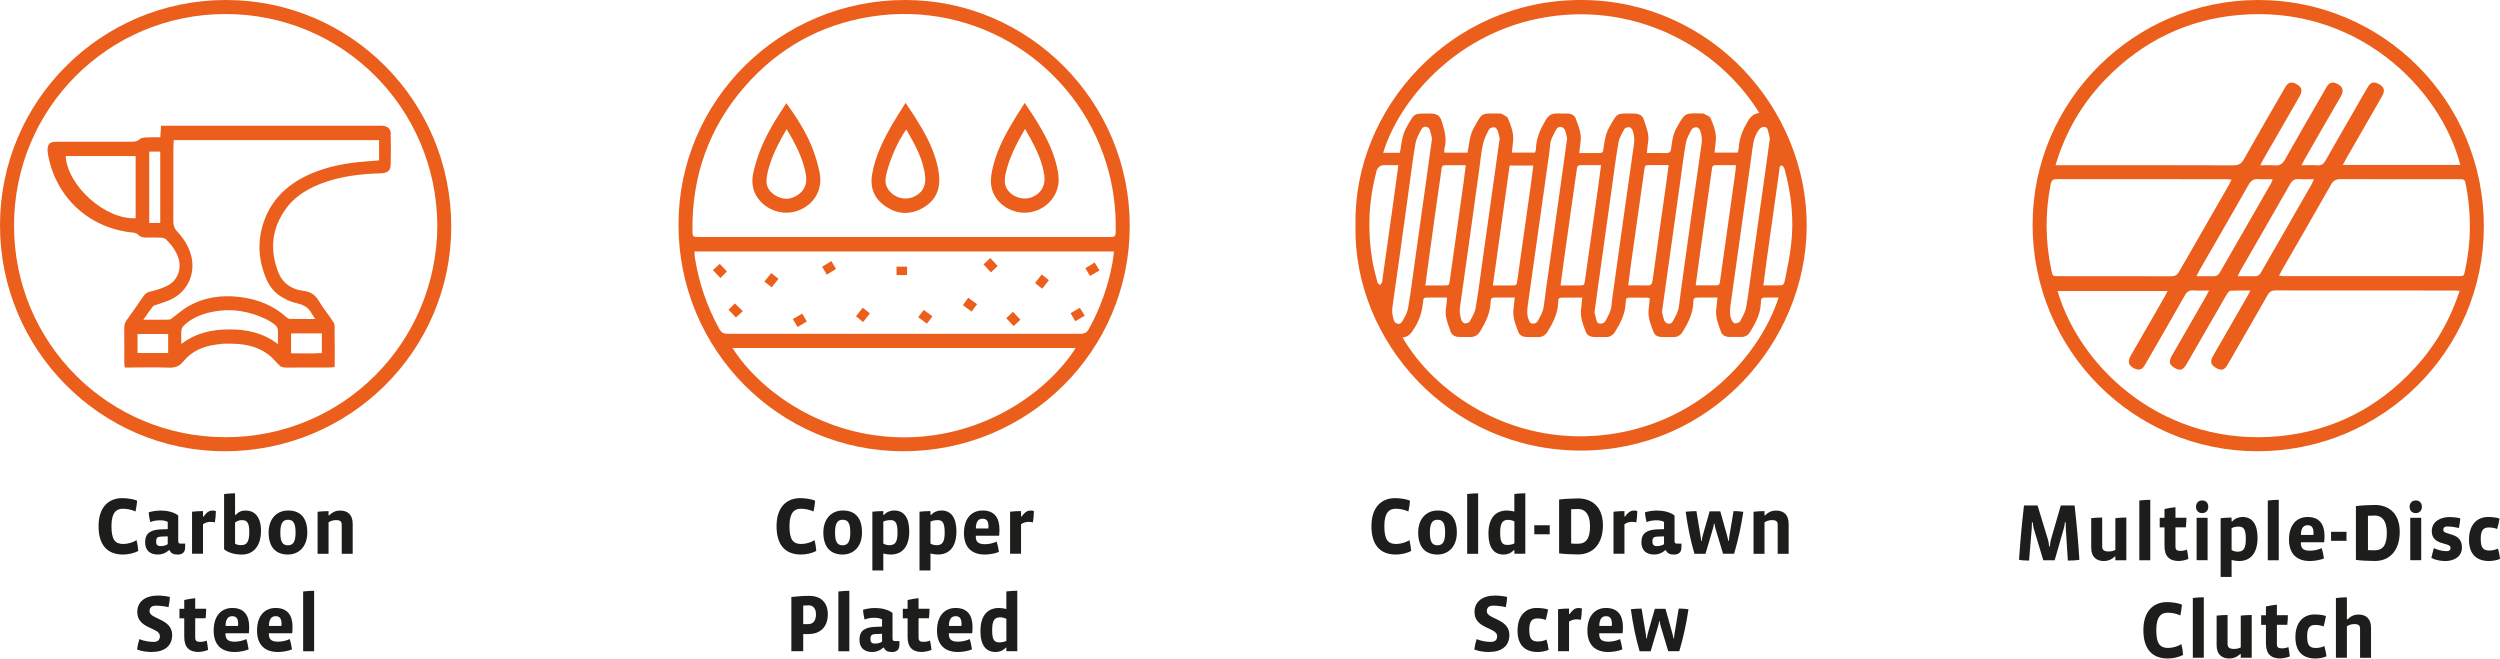 <?xml version="1.0" encoding="UTF-8"?>
<svg id="Vrstva_1" data-name="Vrstva 1" xmlns="http://www.w3.org/2000/svg" viewBox="0 0 554.02 145.93">
  <defs>
    <style>
      .cls-1 {
        fill: #eb5e1b;
      }

      .cls-2 {
        fill: #1d1d1b;
      }
    </style>
  </defs>
  <g>
    <path class="cls-1" d="m500.47,0c27.67,0,49.98,22.41,49.97,50.19-.01,27.54-22.48,49.83-50.22,49.81-27.53-.02-49.79-22.5-49.78-50.25C450.46,22.34,472.93,0,500.47,0Zm44.75,36.54c-4.38-17-22.99-35.61-49.26-33.2-11.43,1.05-21.18,5.85-29.2,14.06-5.29,5.42-9.03,11.77-11.24,19.21.7,0,1.17,0,1.64,0,12.59,0,25.18-.02,37.77.03,1.13,0,1.75-.32,2.32-1.32,3.01-5.35,6.1-10.66,9.17-15.98.66-1.13,1.37-1.31,2.47-.72,1.17.63,1.41,1.37.81,2.55-.16.31-.34.6-.51.9-2.53,4.39-5.06,8.78-7.58,13.18-.23.39-.42.81-.72,1.38,1.2,0,2.19-.08,3.16.02,1.14.11,1.77-.3,2.33-1.31,2.9-5.17,5.89-10.29,8.84-15.43.19-.33.37-.68.61-.99.48-.63,1.13-.78,1.84-.48,1.18.51,2.02,1.32,1.07,2.94-2.72,4.63-5.37,9.3-8.04,13.95-.21.36-.39.73-.68,1.29,1.31,0,2.42-.06,3.52.02.9.07,1.39-.3,1.82-1.06,2.24-3.97,4.52-7.9,6.8-11.85.88-1.53,1.73-3.07,2.65-4.57.61-.99,1.37-1.11,2.43-.5,1.05.6,1.3,1.32.81,2.35-.13.27-.29.53-.44.79-2.55,4.43-5.1,8.86-7.64,13.29-.25.43-.47.88-.78,1.46h26.05Zm-46.55,27.85c-1.57,0-2.93-.03-4.29.03-.27.01-.58.32-.76.58-.41.6-.75,1.25-1.11,1.89-2.64,4.58-5.27,9.16-7.91,13.74-.81,1.4-1.47,1.61-2.7.89-1.2-.7-1.33-1.39-.54-2.8.08-.15.17-.3.26-.45,2.4-4.17,4.8-8.34,7.2-12.51.22-.39.42-.79.73-1.38-1.31,0-2.38.06-3.44-.02-.93-.07-1.47.27-1.93,1.1-2.75,4.86-5.55,9.69-8.33,14.53-.24.41-.45.83-.73,1.21-.53.72-1.1.87-1.91.54-1.49-.6-1.82-1.53-1-2.96,2.45-4.29,4.93-8.56,7.39-12.85.25-.44.48-.88.78-1.44h-24.41c5.23,17.68,24.19,34.68,49.33,32.15,11.8-1.19,21.75-6.32,29.8-15.05,4.56-4.94,7.85-10.62,9.98-17.14-.54-.03-.84-.07-1.13-.07-13.24,0-26.47,0-39.71-.02-.85,0-1.31.29-1.72,1.02-2.28,4.04-4.61,8.05-6.93,12.07-.71,1.23-1.38,2.48-2.14,3.67-.61.96-1.36,1.02-2.45.36-1-.61-1.23-1.25-.75-2.26.15-.31.33-.6.5-.9,2.4-4.17,4.8-8.34,7.2-12.51.23-.4.43-.81.76-1.41Zm6.37-3.28c.53.04.86.09,1.2.09,12.85,0,25.7,0,38.55,0,1.19,0,1.21-.01,1.46-1.14,1.38-6.29,1.46-12.61.24-18.93-.27-1.42-.3-1.42-1.73-1.42-8.68,0-17.36.02-26.05-.02-1.03,0-1.62.3-2.13,1.21-3.58,6.32-7.22,12.6-10.84,18.89-.21.37-.39.75-.69,1.32Zm-10.52-21.29c-.41-.05-.69-.11-.97-.11-12.58,0-25.16,0-37.75-.02-.84,0-1.18.28-1.35,1.13-1.27,6.41-1.19,12.8.17,19.17.26,1.2.28,1.21,1.53,1.21,8.33,0,16.66,0,24.99.02.83,0,1.32-.24,1.75-.98,3.68-6.45,7.39-12.88,11.09-19.32.18-.32.33-.67.54-1.11Zm-7.78,21.39c1.39,0,2.54-.03,3.69.01.73.03,1.17-.24,1.54-.89,3.77-6.59,7.56-13.16,11.34-19.74.13-.23.18-.51.32-.88-1.13,0-2.12.07-3.09-.02-1.08-.09-1.7.31-2.24,1.26-3.59,6.34-7.25,12.64-10.89,18.96-.19.33-.35.67-.66,1.3Zm9.15,0c1.41,0,2.59-.03,3.77.01.7.03,1.08-.28,1.41-.87,3.75-6.56,7.53-13.1,11.29-19.65.15-.27.24-.57.41-1-1.2,0-2.24.07-3.26-.02-.99-.08-1.54.29-2.03,1.16-3.6,6.34-7.26,12.66-10.9,18.98-.21.36-.37.74-.69,1.38Z"/>
    <g>
      <path class="cls-2" d="m458.25,124.23l-.45-7.11c-.02-.25-.02-1.12-.02-1.37h-.18c-.05.52-.18,1.13-.25,1.37l-2.02,7.04h-2.52l-2.12-7.04c-.07-.25-.18-.88-.22-1.37h-.18c0,.25-.02,1.12-.04,1.37l-.59,7.11c-.7,0-1.64-.05-2.23-.18.27-4.03.63-7.96,1.1-12.03h3.01l2.32,7.62c.13.41.22.97.23,1.46h.18c.04-.5.09-1.03.22-1.48l2.2-7.6h3.06c.45,4.05.81,8.03,1.06,12.03-.79.14-1.82.18-2.56.18Z"/>
      <path class="cls-2" d="m468.78,124.15v-.81h-.13c-.81.74-1.58.99-2.43.99-1.48,0-2.79-.77-2.79-2.95v-6.55c.72-.09,1.64-.14,2.43-.14v6.37c0,.77.34,1.15,1.44,1.15.54,0,1.03-.11,1.48-.34v-7.04c.72-.09,1.64-.14,2.43-.14v9.47h-2.43Z"/>
      <path class="cls-2" d="m474.09,124.15v-13.23c.7-.09,1.66-.16,2.43-.16v13.4h-2.43Z"/>
      <path class="cls-2" d="m482.91,124.33c-2.21,0-3.24-1.08-3.24-3.37v-4.09h-1.06v-2.12h1.06v-1.95c.72-.16,1.67-.34,2.43-.4v2.34h2.43c0,.68-.04,1.39-.13,2.12h-2.3v4.23c0,.86.38.99,1.19.99.45,0,1.06-.14,1.35-.29.14.61.25,1.37.32,2.07-.5.25-1.53.45-2.05.45Z"/>
      <path class="cls-2" d="m488,113.71c-.9,0-1.35-.67-1.35-1.39s.43-1.42,1.37-1.42,1.35.68,1.35,1.42-.45,1.39-1.37,1.39Zm-1.21,10.44v-9.4h2.43v9.4h-2.43Z"/>
      <path class="cls-2" d="m496.16,124.33c-.5,0-1.08-.09-1.62-.23v3.76h-2.43v-13.02c.7-.09,1.66-.14,2.43-.14v.86h.13c.7-.74,1.48-.99,2.29-.99,2.12,0,3.33,1.55,3.33,4.61,0,3.53-1.64,5.15-4.12,5.15Zm-.05-7.63c-.54,0-1.15.11-1.57.34v4.86c.4.23.88.36,1.35.36,1.39,0,1.8-.85,1.8-2.86,0-2.29-.59-2.7-1.58-2.7Z"/>
      <path class="cls-2" d="m502.56,124.15v-13.23c.7-.09,1.66-.16,2.43-.16v13.4h-2.43Z"/>
      <path class="cls-2" d="m515.07,120.17h-5.19v.11c0,1.19.47,1.76,2.07,1.76.83,0,1.96-.25,2.54-.58.22.63.41,1.53.52,2.29-.83.38-2.25.58-3.1.58-2.97,0-4.65-1.62-4.65-4.75,0-3.31,1.73-5.01,4.14-5.01,2.63,0,3.73,1.67,3.73,4.18,0,.4-.02.99-.07,1.42Zm-2.38-2.11c0-1.12-.4-1.67-1.31-1.67s-1.48.65-1.48,2.16h2.77c.02-.11.02-.4.02-.49Z"/>
      <path class="cls-2" d="m516.58,119.85v-2h3.42v2h-3.42Z"/>
      <path class="cls-2" d="m526.29,124.32c-1.33,0-3.17-.09-4.2-.25v-11.92c1.03-.14,3.1-.25,4.18-.25,2.95,0,5.53,1.73,5.53,5.94s-2.27,6.48-5.51,6.48Zm-.07-10.07c-.41,0-1.06.02-1.46.05v7.6c.36.04,1.03.05,1.44.05,1.84,0,2.74-1.08,2.74-3.87s-1.17-3.84-2.72-3.84Z"/>
      <path class="cls-2" d="m535.34,113.71c-.9,0-1.35-.67-1.35-1.39s.43-1.42,1.37-1.42,1.35.68,1.35,1.42-.45,1.39-1.37,1.39Zm-1.21,10.44v-9.4h2.43v9.4h-2.43Z"/>
      <path class="cls-2" d="m541.82,124.33c-1.06,0-2.23-.27-3.01-.68.18-.81.32-1.42.56-2.18.74.4,1.94.67,2.84.67.61,0,.85-.29.85-.76,0-1.28-4.16-.4-4.16-3.67,0-2.14,1.91-3.13,3.98-3.13.63,0,1.6.09,2.34.29-.04.67-.16,1.44-.32,2.16-.67-.2-1.82-.36-2.59-.36-.59,0-.86.27-.86.76,0,1.3,4.14.36,4.14,3.89,0,2.12-1.87,3.02-3.76,3.02Z"/>
      <path class="cls-2" d="m551.63,124.33c-2.84,0-4.48-1.53-4.48-4.72,0-3.55,1.98-5.04,4.21-5.04.92,0,1.89.11,2.56.34-.11.68-.31,1.57-.52,2.32-.56-.23-1.26-.34-1.85-.34-1.21,0-1.8.63-1.8,2.5,0,2.11.58,2.61,2,2.61.61,0,1.33-.18,1.82-.43.2.72.38,1.5.47,2.27-.54.29-1.66.49-2.39.49Z"/>
      <path class="cls-2" d="m480.41,145.93c-3.53,0-5.42-2.16-5.42-6.27,0-4.34,2.32-6.23,5.24-6.23,1.13,0,2.63.23,3.31.58-.04.68-.2,1.6-.36,2.38-.83-.4-1.87-.61-2.81-.61-1.4,0-2.52.81-2.52,3.87s.86,3.94,2.63,3.94c1.03,0,2.23-.38,2.93-.85.18.72.32,1.53.38,2.38-.9.54-2.32.81-3.39.81Z"/>
      <path class="cls-2" d="m485.95,145.75v-13.23c.7-.09,1.66-.16,2.43-.16v13.4h-2.43Z"/>
      <path class="cls-2" d="m496.57,145.75v-.81h-.13c-.81.74-1.58.99-2.43.99-1.48,0-2.79-.77-2.79-2.95v-6.55c.72-.09,1.64-.14,2.43-.14v6.37c0,.77.34,1.15,1.44,1.15.54,0,1.03-.11,1.48-.34v-7.04c.72-.09,1.64-.14,2.43-.14v9.47h-2.43Z"/>
      <path class="cls-2" d="m505.39,145.93c-2.21,0-3.24-1.08-3.24-3.37v-4.09h-1.06v-2.12h1.06v-1.95c.72-.16,1.67-.34,2.43-.4v2.34h2.43c0,.68-.04,1.39-.13,2.12h-2.3v4.23c0,.86.38.99,1.19.99.45,0,1.06-.14,1.35-.29.14.61.25,1.37.32,2.07-.5.25-1.53.45-2.05.45Z"/>
      <path class="cls-2" d="m513.16,145.93c-2.84,0-4.48-1.53-4.48-4.72,0-3.55,1.98-5.04,4.21-5.04.92,0,1.89.11,2.56.34-.11.68-.31,1.57-.52,2.32-.56-.23-1.26-.34-1.85-.34-1.21,0-1.8.63-1.8,2.5,0,2.11.58,2.61,2,2.61.61,0,1.33-.18,1.82-.43.2.72.38,1.5.47,2.27-.54.29-1.66.49-2.39.49Z"/>
      <path class="cls-2" d="m523.01,145.75v-6.37c0-.61-.13-1.08-1.28-1.08-.65,0-1.17.2-1.64.49v6.97h-2.43v-13.23c.7-.09,1.66-.16,2.43-.16v4.88h.13c.85-.79,1.55-1.06,2.47-1.06,1.66,0,2.75.95,2.75,2.92v6.66h-2.43Z"/>
    </g>
  </g>
  <g>
    <g>
      <path class="cls-2" d="m309.34,122.89c-3.53,0-5.42-2.16-5.42-6.27,0-4.34,2.32-6.23,5.24-6.23,1.13,0,2.63.23,3.31.58-.04.68-.2,1.6-.36,2.38-.83-.4-1.87-.61-2.81-.61-1.4,0-2.52.81-2.52,3.87s.86,3.94,2.63,3.94c1.03,0,2.23-.38,2.93-.85.18.72.32,1.53.38,2.38-.9.54-2.32.81-3.38.81Z"/>
      <path class="cls-2" d="m318.53,122.89c-2.52,0-4.25-1.51-4.25-4.88,0-3.04,1.8-4.88,4.32-4.88s4.25,1.4,4.25,4.88c0,3.15-1.89,4.88-4.32,4.88Zm.05-7.71c-1.15,0-1.71.77-1.71,2.83s.5,2.83,1.67,2.83,1.71-.77,1.71-2.83-.5-2.83-1.67-2.83Z"/>
      <path class="cls-2" d="m325.14,122.71v-13.23c.7-.09,1.66-.16,2.43-.16v13.4h-2.43Z"/>
      <path class="cls-2" d="m335.6,122.71v-.79h-.13c-.7.74-1.48.97-2.29.97-2.14,0-3.33-1.57-3.33-4.61,0-3.64,1.71-5.15,4.12-5.15.5,0,1.17.11,1.62.23v-3.89c.7-.09,1.66-.16,2.43-.16v13.4h-2.43Zm0-7.15c-.31-.2-.88-.36-1.37-.36-1.28,0-1.78.74-1.78,2.86s.45,2.7,1.58,2.7c.67,0,1.22-.14,1.57-.34v-4.86Z"/>
      <path class="cls-2" d="m340.01,118.4v-2h3.42v2h-3.42Z"/>
      <path class="cls-2" d="m349.71,122.87c-1.33,0-3.17-.09-4.2-.25v-11.92c1.03-.14,3.1-.25,4.18-.25,2.95,0,5.53,1.73,5.53,5.94s-2.27,6.48-5.51,6.48Zm-.07-10.07c-.42,0-1.06.02-1.46.05v7.6c.36.04,1.03.05,1.44.05,1.84,0,2.74-1.08,2.74-3.87s-1.17-3.84-2.72-3.84Z"/>
      <path class="cls-2" d="m362.62,115.76c-.22-.05-.59-.11-.88-.11-.67,0-1.17.13-1.75.52v6.54h-2.43v-9.31c.7-.09,1.66-.14,2.43-.14v1.21h.13c.88-1.22,1.46-1.33,2.05-1.33.16,0,.47.04.67.11,0,.85-.09,1.69-.22,2.52Z"/>
      <path class="cls-2" d="m370.91,122.89c-.81,0-1.42-.22-1.75-.97h-.11c-.74.65-1.53.97-2.47.97-1.64,0-2.83-.83-2.83-2.72,0-2.07,1.28-2.77,3.53-2.86l1.48-.05v-1.6c-.45-.27-1.1-.36-1.75-.36-.76,0-1.58.16-2.12.4-.14-.59-.31-1.4-.34-2.18.83-.23,1.73-.38,2.67-.38,1.4,0,2.93.34,3.87,1.1v5.6c0,.47.13.63.56.63h.97v.81c0,1.24-.74,1.62-1.71,1.62Zm-2.14-4.03l-1.48.05c-.79.04-1.1.25-1.1,1.1,0,.72.31,1.01.99,1.01.52,0,1.19-.13,1.58-.43v-1.73Z"/>
      <path class="cls-2" d="m384.29,122.71h-2.45l-1.67-5.56c-.09-.27-.18-.7-.22-1.08h-.13c-.05.4-.14.81-.23,1.1l-1.64,5.55h-2.45c-.88-2.99-1.49-6.03-1.94-9.31.72-.09,1.66-.14,2.38-.14l.9,5.42c.05.29.13.86.14,1.19h.13c.04-.34.14-.88.23-1.21l1.53-5.35h2.36l1.49,5.31.29,1.22h.13c.02-.4.05-.83.13-1.22l.9-5.37c.63,0,1.5.05,2.16.16-.45,3.04-1.08,6.01-2.03,9.29Z"/>
      <path class="cls-2" d="m393.95,122.71v-6.37c0-.74-.25-1.08-1.28-1.08-.58,0-1.13.16-1.64.49v6.97h-2.43v-9.31c.7-.09,1.66-.14,2.43-.14v.94h.13c.95-.9,1.67-1.06,2.47-1.06,1.48,0,2.75.77,2.75,2.94v6.64h-2.43Z"/>
      <path class="cls-2" d="m330.02,144.49c-1.03,0-2.32-.14-3.31-.56.11-.83.32-1.64.52-2.29.88.38,2.16.61,3.13.61s1.42-.47,1.42-1.28c0-1.98-5.02-1.53-5.02-5.35,0-2.38,1.89-3.64,4.56-3.64.77,0,1.84.11,2.68.31-.04.68-.14,1.53-.31,2.27-.81-.22-1.96-.34-2.81-.34-.95,0-1.39.45-1.39,1.24,0,1.8,5,1.58,5,5.26,0,2.54-1.87,3.76-4.48,3.76Z"/>
      <path class="cls-2" d="m340.78,144.49c-2.84,0-4.48-1.53-4.48-4.72,0-3.55,1.98-5.04,4.21-5.04.92,0,1.89.11,2.56.34-.11.68-.31,1.57-.52,2.32-.56-.23-1.26-.34-1.85-.34-1.21,0-1.8.63-1.8,2.5,0,2.11.58,2.61,2,2.61.61,0,1.33-.18,1.82-.43.2.72.38,1.5.47,2.27-.54.29-1.66.49-2.39.49Z"/>
      <path class="cls-2" d="m350.34,137.36c-.22-.05-.59-.11-.88-.11-.67,0-1.17.13-1.75.52v6.54h-2.43v-9.31c.7-.09,1.66-.14,2.43-.14v1.21h.13c.88-1.22,1.46-1.33,2.05-1.33.16,0,.47.04.67.11,0,.85-.09,1.69-.22,2.52Z"/>
      <path class="cls-2" d="m359.59,140.33h-5.19v.11c0,1.19.47,1.76,2.07,1.76.83,0,1.96-.25,2.54-.58.22.63.41,1.53.52,2.29-.83.38-2.25.58-3.1.58-2.97,0-4.65-1.62-4.65-4.75,0-3.31,1.73-5.01,4.14-5.01,2.63,0,3.73,1.67,3.73,4.18,0,.4-.02.99-.07,1.42Zm-2.38-2.11c0-1.12-.4-1.67-1.31-1.67s-1.48.65-1.48,2.16h2.77c.02-.11.02-.4.02-.49Z"/>
      <path class="cls-2" d="m372.14,144.31h-2.45l-1.67-5.56c-.09-.27-.18-.7-.22-1.08h-.13c-.05.4-.14.81-.23,1.1l-1.64,5.55h-2.45c-.88-2.99-1.49-6.03-1.94-9.31.72-.09,1.66-.14,2.38-.14l.9,5.42c.05.29.13.86.14,1.19h.13c.04-.34.14-.88.23-1.21l1.53-5.35h2.36l1.49,5.31.29,1.22h.13c.02-.4.05-.83.13-1.22l.9-5.37c.63,0,1.5.05,2.16.16-.45,3.04-1.08,6.01-2.03,9.29Z"/>
    </g>
    <path class="cls-1" d="m300.39,49.92C299.87,24.02,321.49-.03,350.37,0c29.1.03,50.2,24.4,50.01,50.26-.19,25.75-21.33,49.66-50.16,49.59-29.07-.07-50.4-24.36-49.83-49.93Zm89.51-24.85c-9.29-15.07-28.35-25.15-49.05-20.94-18.82,3.83-30.95,18.49-34.32,29.74h3.68c.09-.5.2-.95.26-1.41.2-1.49.47-2.92,1.25-4.28,1.83-3.21,1.39-3.05,5.44-3.01,1.32.02,1.96.52,2.36,1.77.63,1.97,1.17,3.95.57,6.04-.07.23,0,.5,0,.85h5.13c.08-.46.17-.91.24-1.37.2-1.49.47-2.92,1.24-4.28,1.85-3.24,1.36-3.06,5.57-3.02.17,0,.38-.02.51.06.49.31,1.21.56,1.4,1.01.66,1.61,1.34,3.25,1.13,5.07-.09.83-.18,1.66-.27,2.52h5.14c.08-.33.2-.57.2-.82.04-2.4,1.02-4.47,2.22-6.48.54-.9,1.24-1.39,2.29-1.37.82.01,1.63,0,2.45.01.84.02,1.59.36,1.87,1.14.6,1.68,1.35,3.35,1.05,5.22-.12.74-.17,1.5-.27,2.4,1.46,0,2.79.01,4.11,0,1.12-.01,1.12-.03,1.27-1.13.22-1.57.43-3.1,1.24-4.54,1.89-3.36,1.5-3.11,5.53-3.09.13,0,.26.01.39.03.79.09,1.48.47,1.71,1.19.53,1.7,1.34,3.35.98,5.23-.13.7-.16,1.43-.26,2.31,1.47,0,2.83-.04,4.2.01.83.03,1.12-.29,1.2-1.1.17-1.61.42-3.19,1.27-4.66,1.78-3.11,1.72-3.14,5.32-3.02.21,0,.47-.04.64.05.54.31,1.32.56,1.52,1.04.68,1.65,1.36,3.33,1.11,5.2-.1.78-.17,1.57-.26,2.38h5.18c.08-.46.17-.83.2-1.2.12-1.97.82-3.73,1.81-5.43.63-1.08,1.26-2.04,2.77-2.14Zm4.29,40.86c-.89,0-1.74,0-2.58,0-1.25.01-1.36.03-1.4,1.28-.07,2.38-1.17,4.35-2.34,6.31-.43.71-1.04,1.14-1.89,1.15-.95.02-1.89.02-2.84,0-.79-.03-1.49-.39-1.75-1.12-.59-1.64-1.28-3.28-1.05-5.1.1-.79.17-1.58.27-2.51-1.49,0-2.81-.01-4.14,0-1.08.01-1.2.05-1.23,1.17-.07,2.37-1.1,4.37-2.29,6.33-.48.8-1.14,1.26-2.1,1.26-.86,0-1.72,0-2.58-.01-.79-.01-1.52-.32-1.8-1.04-.63-1.63-1.33-3.26-1.12-5.08.09-.83.18-1.66.26-2.47-.28-.07-.4-.13-.52-.13-1.16-.01-2.32-.03-3.48-.02-1.21,0-1.3.02-1.35,1.18-.09,2.37-1.1,4.37-2.3,6.32-.49.8-1.15,1.25-2.1,1.25-.86,0-1.72,0-2.58-.01-.79-.02-1.52-.33-1.8-1.05-.65-1.66-1.35-3.34-1.1-5.2.1-.78.17-1.57.27-2.49-1.45,0-2.73,0-4.02,0-1.21.01-1.3.02-1.34,1.18-.09,2.37-1.11,4.37-2.3,6.32-.48.79-1.15,1.26-2.1,1.25-.86,0-1.72,0-2.58-.01-.79-.02-1.52-.34-1.8-1.05-.64-1.66-1.35-3.34-1.1-5.21.1-.78.17-1.57.27-2.49-1.45,0-2.73,0-4.01,0-1.2.01-1.29.01-1.35,1.17-.11,2.32-1.08,4.29-2.23,6.21-.53.89-1.24,1.4-2.3,1.37-.82-.02-1.63,0-2.45-.02-.84-.02-1.61-.38-1.87-1.15-.57-1.68-1.35-3.35-1.03-5.22.13-.74.16-1.49.24-2.37-1.43,0-2.72,0-4,0-1.19.01-1.24.01-1.35,1.17-.19,1.95-.74,3.75-1.78,5.44-.67,1.09-1.28,2.13-2.73,2.25,7.09,12.22,23.73,23.72,44.14,21.66,21.36-2.15,35.04-17.66,39.2-30.53Zm-46.9-35.25c-.11-.46-.22-1.14-.46-1.77-.11-.3-.43-.64-.72-.73-.45-.14-.92-.03-1.21.48-.64,1.16-1.32,2.3-1.4,3.69-.06.9-.2,1.79-.33,2.68-1.51,10.73-3.03,21.47-4.54,32.2-.17,1.23-.36,2.45.16,3.66.18.42.27.8.82.82.51.02.91-.09,1.18-.58.57-1.05,1.18-2.06,1.33-3.31.32-2.68.73-5.35,1.1-8.02.91-6.49,1.82-12.98,2.73-19.48.44-3.14.87-6.28,1.34-9.64Zm21.04,38.49c.11.45.22,1.13.45,1.76.11.3.41.65.71.75.45.14.93.05,1.21-.46.6-1.09,1.24-2.14,1.38-3.43.25-2.17.56-4.33.86-6.5,1.37-9.8,2.72-19.61,4.14-29.4.16-1.08.02-2.04-.33-3.01-.11-.29-.47-.66-.74-.68-.36-.03-.93.15-1.08.42-.53.96-1.12,1.97-1.31,3.02-.52,2.82-.85,5.68-1.25,8.52-.91,6.45-1.81,12.9-2.71,19.35-.44,3.14-.88,6.28-1.35,9.65Zm-36-38.54c-.13-.52-.23-1.12-.45-1.67-.12-.31-.43-.75-.68-.76-.4-.02-1.04.15-1.19.44-.56,1.05-1.12,2.14-1.37,3.28-.41,1.88-.58,3.81-.84,5.72-1.41,10.14-2.8,20.29-4.25,30.43-.15,1.03,0,1.96.33,2.88.11.3.45.68.72.71.36.03.94-.13,1.09-.4.53-.96,1.15-1.96,1.33-3.02.68-4.06,1.2-8.14,1.77-12.21.91-6.49,1.82-12.99,2.73-19.48.27-1.95.54-3.9.83-5.93Zm21.02,38.61c.13.48.29,1.06.42,1.64.1.46.25.81.81.83.5.02.91-.07,1.19-.56.65-1.16,1.29-2.31,1.38-3.69.06-.9.21-1.79.33-2.68,1.54-10.99,3.06-21.98,4.64-32.97.15-1.03.01-1.96-.32-2.89-.11-.3-.44-.7-.7-.73-.36-.04-.95.11-1.1.38-.54.96-1.15,1.96-1.33,3.02-.59,3.37-1.02,6.78-1.49,10.17-1,7.13-1.99,14.26-2.99,21.39-.28,1.99-.55,3.99-.84,6.09Zm-36.01-38.55c-.12-.49-.24-1.21-.47-1.9-.26-.8-1.39-.97-1.81-.22-.58,1.04-1.2,2.13-1.39,3.27-.64,3.76-1.1,7.55-1.62,11.32-1.15,8.32-2.28,16.64-3.48,24.95-.15,1.03.03,1.95.33,2.89.26.82,1.35,1.06,1.78.34.56-.94,1.16-1.95,1.35-3.01.61-3.5,1.05-7.03,1.54-10.55.83-5.9,1.65-11.79,2.48-17.69.43-3.06.85-6.11,1.3-9.4Zm74.88,0c-.09-.39-.22-.97-.37-1.55-.12-.44-.16-.94-.81-1-.64-.05-.98.23-1.35.75-1.18,1.67-1.26,3.61-1.53,5.51-1.56,11.03-3.09,22.06-4.64,33.09-.16,1.16-.27,2.31.22,3.4.14.31.45.75.69.76.4.02,1.03-.15,1.19-.45.55-1,1.16-2.05,1.35-3.15.57-3.25.94-6.53,1.4-9.8.91-6.49,1.82-12.98,2.73-19.48.37-2.63.73-5.26,1.12-8.1Zm-37.41,5.91c-1.44,0-2.76,0-4.08,0-1.17.01-1.18.02-1.34,1.2-.93,6.52-1.85,13.04-2.77,19.57-.27,1.9-.51,3.8-.79,5.89,1.44,0,2.76,0,4.08,0,1.17-.01,1.18-.02,1.34-1.19.93-6.52,1.85-13.04,2.77-19.57.27-1.9.51-3.8.79-5.89Zm-38.94,26.66c1.5,0,2.82.01,4.14,0,1.13-.01,1.13-.03,1.28-1.12,1.01-7.2,2.03-14.4,3.04-21.6.18-1.25.32-2.51.5-3.93-1.1,0-2.03-.01-2.96,0-2.73.04-2.22-.38-2.61,2.27-.88,5.97-1.69,11.94-2.52,17.92-.29,2.07-.56,4.14-.88,6.47Zm18.68-26.58c-1.24,8.9-2.47,17.65-3.72,26.58,1.46,0,2.74,0,4.01,0,1.27,0,1.26-.02,1.43-1.24,1-7.07,2-14.15,3-21.22.19-1.34.34-2.69.52-4.11h-5.25Zm41.23,26.56c1.67,0,3.16,0,4.65,0,.48,0,.67-.28.72-.73.11-.89.25-1.78.37-2.67.98-6.99,1.97-13.98,2.95-20.97.1-.7.15-1.41.25-2.28-1.41,0-2.69,0-3.97,0-1.26,0-1.25.02-1.43,1.25-.83,5.89-1.66,11.77-2.49,17.66-.35,2.49-.68,4.99-1.05,7.73Zm-14.96.01c1.5,0,2.86-.03,4.22.01.82.03,1.08-.31,1.19-1.11.98-7.21,2.01-14.4,3.03-21.61.18-1.26.33-2.52.52-3.96-1.46,0-2.77-.01-4.09,0-1.16.01-1.15.03-1.32,1.22-1,7.07-2,14.15-3,21.22-.19,1.34-.35,2.69-.54,4.21Zm-50.94-26.66c-1.15,0-2.09,0-3.03,0q-1.45,0-1.82,1.38c-1.73,6.48-2.02,13.02-.93,19.63.28,1.69.74,3.35,1.16,5.01.06.22.37.39.56.58.16-.22.34-.43.47-.68.07-.14.04-.34.06-.51.83-5.9,1.66-11.79,2.49-17.69.35-2.5.68-5,1.05-7.72Zm80.89,26.66c1.08,0,2.01,0,2.95,0,1.53,0,1.61,0,1.89-1.44.51-2.56,1.04-5.12,1.33-7.71.63-5.6.04-11.12-1.45-16.55-.09-.33-.37-.83-.6-.85-.6-.05-.5.55-.58.94-.02.08-.01.17-.02.26-.91,6.49-1.83,12.98-2.74,19.47-.27,1.9-.5,3.8-.78,5.88Z"/>
  </g>
  <g>
    <g>
      <path class="cls-1" d="m50.08,0C22.42,0,0,22.35,0,49.95c0,27.55,22.33,50.03,49.72,50.05,27.77.02,50.26-22.24,50.28-49.76C100.02,22.44,77.73,0,50.08,0Zm-.05,96.89c-25.99.02-46.92-20.89-46.92-46.89,0-25.92,20.82-46.84,46.79-46.89,26.02-.05,46.85,20.85,47.02,46.83-.1,26-20.9,46.94-46.89,46.95Z"/>
      <path class="cls-1" d="m86.62,29.67c-.03-1.1-.71-1.71-1.81-1.8-.3-.03-.6-.01-.9-.01-15.6,0-31.19,0-46.79,0h-1.43c-.06.92-.11,1.67-.17,2.57-1.09,0-2.12-.04-3.13.02-.49.03-1.11.09-1.44.39-.58.55-1.2.57-1.9.57-5.33,0-10.65,0-15.98,0-.39,0-.77,0-1.16.03-.8.07-1.25.56-1.34,1.32-.06.46-.02.95.06,1.41,1.71,9.63,9.18,16.47,18.92,17.38.35.03.77.18,1,.42.49.52,1.06.67,1.74.67,1.12,0,2.24-.03,3.35.02.4.02.9.13,1.16.39,1.19,1.19,2.22,2.51,2.74,4.15.77,2.45-.18,4.97-2.47,6.13-1.17.59-2.47.97-3.76,1.28-.7.17-1.13.46-1.52,1.03-1.21,1.77-2.44,3.54-3.7,5.28-.4.55-.56,1.11-.56,1.79.03,2.49,0,4.98.01,7.48,0,.37.05.75.09,1.25h1.46c2.79,0,5.59-.07,8.38.03,1.32.05,2.29-.3,3.12-1.33,1.79-2.22,4.21-3.33,6.98-3.73.72-.1,1.45-.24,2.17-.25,4.28-.1,8.34.44,11.36,3.97.2.23.45.41.63.64.44.57,1.01.69,1.7.69,3.18-.03,6.36,0,9.54-.02.37,0,.74-.06,1.2-.09,0-3.14.02-6.19-.02-9.23,0-.38-.29-.79-.53-1.14-.97-1.42-2.05-2.77-2.93-4.24-.83-1.4-1.85-2.11-3.52-2.3-2.59-.3-4.59-1.71-5.55-4.23-1.84-4.83-1.41-9.46,1.57-13.72,2.26-3.23,5.56-5.04,9.22-6.25,3.87-1.28,7.87-1.71,11.92-1.83,1.5-.04,2.22-.57,2.25-1.88.06-2.28.05-4.55,0-6.83Zm-56.56,18.69c-6.7.35-15.08-7.11-15.51-13.78h15.51v13.78Zm5.45,1.05h-2.44v-15.81h2.44v15.81Zm1.76,28.82h-6.79v-4.21h6.79v4.21Zm24.34-4.6c-.05.8-.01,1.6-.01,2.63-3.29-2.53-6.92-3.26-10.7-3.26-3.78,0-7.42.71-10.71,3.23,0-1.18-.1-2.2.04-3.19.07-.47.55-.96.96-1.3,1.68-1.42,3.69-2.19,5.81-2.62,4.28-.87,8.37-.19,12.26,1.75.5.25.95.59,1.41.9.65.44.99,1.02.94,1.85Zm9.72.26v4.35c-2.25.14-4.49.07-6.83.05v-4.4h6.83Zm12.68-38.35c-1.14.09-2.28.19-3.42.28-3.96.32-7.83,1.05-11.5,2.6-5,2.12-8.81,5.47-10.63,10.73-1.5,4.34-1.2,8.63.62,12.81,1.33,3.05,3.94,4.61,7.02,5.33,1.39.32,2.31.98,2.96,2.16.2.36.43.7.77,1.24-2.02,0-3.81.02-5.61-.02-.26,0-.57-.19-.77-.38-2.9-2.66-6.41-3.98-10.22-4.46-4.1-.52-8.07.03-11.69,2.16-1.1.65-2.06,1.53-3.1,2.28-.3.22-.63.55-.95.56-1.79.05-3.58.03-5.73.03.83-1.17,1.46-2.12,2.16-3,.18-.23.61-.25.93-.37,1.08-.4,2.22-.7,3.24-1.22,3.63-1.83,5.33-5.85,4.23-9.79-.56-2-1.64-3.69-3.04-5.16-.65-.68-.87-1.38-.87-2.3.03-5.46.01-10.91.02-16.37,0-.5.04-1,.07-1.6h45.51v4.49Z"/>
    </g>
    <g>
      <path class="cls-2" d="m27.26,122.89c-3.53,0-5.42-2.16-5.42-6.27,0-4.34,2.32-6.23,5.24-6.23,1.13,0,2.63.23,3.31.58-.04.68-.2,1.6-.36,2.38-.83-.4-1.87-.61-2.81-.61-1.4,0-2.52.81-2.52,3.87s.86,3.94,2.63,3.94c1.03,0,2.23-.38,2.93-.85.18.72.32,1.53.38,2.38-.9.54-2.32.81-3.38.81Z"/>
      <path class="cls-2" d="m39.32,122.89c-.81,0-1.42-.22-1.75-.97h-.11c-.74.65-1.53.97-2.47.97-1.64,0-2.83-.83-2.83-2.72,0-2.07,1.28-2.77,3.53-2.86l1.48-.05v-1.6c-.45-.27-1.1-.36-1.75-.36-.76,0-1.58.16-2.12.4-.14-.59-.31-1.4-.34-2.18.83-.23,1.73-.38,2.67-.38,1.4,0,2.93.34,3.87,1.1v5.6c0,.47.13.63.56.63h.97v.81c0,1.24-.74,1.62-1.71,1.62Zm-2.14-4.03l-1.48.05c-.79.04-1.1.25-1.1,1.1,0,.72.31,1.01.99,1.01.52,0,1.19-.13,1.58-.43v-1.73Z"/>
      <path class="cls-2" d="m47.62,115.76c-.22-.05-.59-.11-.88-.11-.67,0-1.17.13-1.75.52v6.54h-2.43v-9.31c.7-.09,1.66-.14,2.43-.14v1.21h.13c.88-1.22,1.46-1.33,2.05-1.33.16,0,.47.04.67.11,0,.85-.09,1.69-.22,2.52Z"/>
      <path class="cls-2" d="m53.57,122.89c-1.5,0-2.92-.36-3.91-1.15v-12.26c.7-.09,1.66-.16,2.43-.16v4.81h.13c.7-.77,1.37-.99,2.2-.99,1.91,0,3.42,1.26,3.42,4.5s-1.57,5.26-4.27,5.26Zm.07-7.63c-.59,0-1.17.2-1.55.56v4.65c.32.23.85.34,1.33.34,1.37,0,1.82-.85,1.82-2.95s-.54-2.59-1.6-2.59Z"/>
      <path class="cls-2" d="m63.78,122.89c-2.52,0-4.25-1.51-4.25-4.88,0-3.04,1.8-4.88,4.32-4.88s4.25,1.4,4.25,4.88c0,3.15-1.89,4.88-4.32,4.88Zm.05-7.71c-1.15,0-1.71.77-1.71,2.83s.5,2.83,1.67,2.83,1.71-.77,1.71-2.83-.5-2.83-1.67-2.83Z"/>
      <path class="cls-2" d="m75.73,122.71v-6.37c0-.74-.25-1.08-1.28-1.08-.58,0-1.13.16-1.64.49v6.97h-2.43v-9.31c.7-.09,1.66-.14,2.43-.14v.94h.13c.95-.9,1.67-1.06,2.47-1.06,1.48,0,2.75.77,2.75,2.94v6.64h-2.43Z"/>
      <path class="cls-2" d="m33.68,144.49c-1.03,0-2.32-.14-3.31-.56.11-.83.32-1.64.52-2.29.88.38,2.16.61,3.13.61s1.42-.47,1.42-1.28c0-1.98-5.02-1.53-5.02-5.35,0-2.38,1.89-3.64,4.55-3.64.77,0,1.84.11,2.68.31-.04.68-.14,1.53-.31,2.27-.81-.22-1.96-.34-2.81-.34-.95,0-1.39.45-1.39,1.24,0,1.8,5.01,1.58,5.01,5.26,0,2.54-1.87,3.76-4.48,3.76Z"/>
      <path class="cls-2" d="m44.07,144.49c-2.21,0-3.24-1.08-3.24-3.37v-4.09h-1.06v-2.12h1.06v-1.95c.72-.16,1.67-.34,2.43-.4v2.34h2.43c0,.68-.04,1.39-.13,2.12h-2.3v4.23c0,.86.38.99,1.19.99.45,0,1.06-.14,1.35-.29.14.61.25,1.37.32,2.07-.5.25-1.53.45-2.05.45Z"/>
      <path class="cls-2" d="m55.16,140.33h-5.19v.11c0,1.19.47,1.76,2.07,1.76.83,0,1.96-.25,2.54-.58.22.63.41,1.53.52,2.29-.83.38-2.25.58-3.1.58-2.97,0-4.65-1.62-4.65-4.75,0-3.31,1.73-5.01,4.14-5.01,2.63,0,3.73,1.67,3.73,4.18,0,.4-.02.99-.07,1.42Zm-2.38-2.11c0-1.12-.4-1.67-1.31-1.67s-1.48.65-1.48,2.16h2.77c.02-.11.02-.4.02-.49Z"/>
      <path class="cls-2" d="m64.77,140.33h-5.19v.11c0,1.19.47,1.76,2.07,1.76.83,0,1.96-.25,2.54-.58.22.63.41,1.53.52,2.29-.83.38-2.25.58-3.1.58-2.97,0-4.65-1.62-4.65-4.75,0-3.31,1.73-5.01,4.14-5.01,2.63,0,3.73,1.67,3.73,4.18,0,.4-.02.99-.07,1.42Zm-2.38-2.11c0-1.12-.4-1.67-1.31-1.67s-1.48.65-1.48,2.16h2.77c.02-.11.02-.4.02-.49Z"/>
      <path class="cls-2" d="m67.18,144.31v-13.23c.7-.09,1.66-.16,2.43-.16v13.4h-2.43Z"/>
    </g>
  </g>
  <g>
    <g>
      <path class="cls-2" d="m177.51,122.89c-3.53,0-5.42-2.16-5.42-6.27,0-4.34,2.32-6.23,5.24-6.23,1.13,0,2.63.23,3.31.58-.04.68-.2,1.6-.36,2.38-.83-.4-1.87-.61-2.81-.61-1.4,0-2.52.81-2.52,3.87s.86,3.94,2.63,3.94c1.03,0,2.23-.38,2.93-.85.18.72.32,1.53.38,2.38-.9.54-2.32.81-3.39.81Z"/>
      <path class="cls-2" d="m186.71,122.89c-2.52,0-4.25-1.51-4.25-4.88,0-3.04,1.8-4.88,4.32-4.88s4.25,1.4,4.25,4.88c0,3.15-1.89,4.88-4.32,4.88Zm.05-7.71c-1.15,0-1.71.77-1.71,2.83s.5,2.83,1.67,2.83,1.71-.77,1.71-2.83-.5-2.83-1.67-2.83Z"/>
      <path class="cls-2" d="m197.37,122.89c-.5,0-1.08-.09-1.62-.23v3.76h-2.43v-13.02c.7-.09,1.66-.14,2.43-.14v.86h.13c.7-.74,1.48-.99,2.29-.99,2.12,0,3.33,1.55,3.33,4.61,0,3.53-1.64,5.15-4.12,5.15Zm-.05-7.63c-.54,0-1.15.11-1.57.34v4.86c.4.23.88.36,1.35.36,1.39,0,1.8-.85,1.8-2.86,0-2.29-.59-2.7-1.58-2.7Z"/>
      <path class="cls-2" d="m207.82,122.89c-.5,0-1.08-.09-1.62-.23v3.76h-2.43v-13.02c.7-.09,1.66-.14,2.43-.14v.86h.13c.7-.74,1.48-.99,2.29-.99,2.12,0,3.33,1.55,3.33,4.61,0,3.53-1.64,5.15-4.12,5.15Zm-.05-7.63c-.54,0-1.15.11-1.57.34v4.86c.4.23.88.36,1.35.36,1.39,0,1.8-.85,1.8-2.86,0-2.29-.59-2.7-1.58-2.7Z"/>
      <path class="cls-2" d="m221.43,118.73h-5.19v.11c0,1.19.47,1.76,2.07,1.76.83,0,1.96-.25,2.54-.58.22.63.41,1.53.52,2.29-.83.38-2.25.58-3.1.58-2.97,0-4.65-1.62-4.65-4.75,0-3.31,1.73-5.01,4.14-5.01,2.63,0,3.73,1.67,3.73,4.18,0,.4-.02.99-.07,1.42Zm-2.38-2.11c0-1.12-.4-1.67-1.31-1.67s-1.48.65-1.48,2.16h2.77c.02-.11.02-.4.02-.49Z"/>
      <path class="cls-2" d="m228.9,115.76c-.22-.05-.59-.11-.88-.11-.67,0-1.17.13-1.75.52v6.54h-2.43v-9.31c.7-.09,1.66-.14,2.43-.14v1.21h.13c.88-1.22,1.46-1.33,2.05-1.33.16,0,.47.04.67.11,0,.85-.09,1.69-.22,2.52Z"/>
      <path class="cls-2" d="m179.24,140.51h-1.24v3.8h-2.63v-12.01c1.22-.14,2.56-.25,3.98-.25,2.47,0,4.1,1.39,4.1,4.07,0,3.15-2.05,4.39-4.21,4.39Zm-.05-6.36c-.4,0-.76.02-1.19.05v4.12h1.01c1.21,0,1.82-.77,1.82-2.23,0-1.19-.63-1.95-1.64-1.95Z"/>
      <path class="cls-2" d="m185.79,144.31v-13.23c.7-.09,1.66-.16,2.43-.16v13.4h-2.43Z"/>
      <path class="cls-2" d="m197.62,144.49c-.81,0-1.42-.22-1.75-.97h-.11c-.74.65-1.53.97-2.47.97-1.64,0-2.83-.83-2.83-2.72,0-2.07,1.28-2.77,3.53-2.86l1.48-.05v-1.6c-.45-.27-1.1-.36-1.75-.36-.76,0-1.58.16-2.12.4-.14-.59-.31-1.4-.34-2.18.83-.23,1.73-.38,2.66-.38,1.4,0,2.94.34,3.87,1.1v5.6c0,.47.13.63.56.63h.97v.81c0,1.24-.74,1.62-1.71,1.62Zm-2.14-4.03l-1.48.05c-.79.04-1.1.25-1.1,1.1,0,.72.31,1.01.99,1.01.52,0,1.19-.13,1.58-.43v-1.73Z"/>
      <path class="cls-2" d="m204.37,144.49c-2.21,0-3.24-1.08-3.24-3.37v-4.09h-1.06v-2.12h1.06v-1.95c.72-.16,1.67-.34,2.43-.4v2.34h2.43c0,.68-.04,1.39-.13,2.12h-2.3v4.23c0,.86.38.99,1.19.99.45,0,1.06-.14,1.35-.29.14.61.25,1.37.32,2.07-.5.25-1.53.45-2.05.45Z"/>
      <path class="cls-2" d="m215.46,140.33h-5.19v.11c0,1.19.47,1.76,2.07,1.76.83,0,1.96-.25,2.54-.58.22.63.41,1.53.52,2.29-.83.38-2.25.58-3.1.58-2.97,0-4.65-1.62-4.65-4.75,0-3.31,1.73-5.01,4.14-5.01,2.63,0,3.73,1.67,3.73,4.18,0,.4-.02.99-.07,1.42Zm-2.38-2.11c0-1.12-.4-1.67-1.31-1.67s-1.48.65-1.48,2.16h2.77c.02-.11.02-.4.02-.49Z"/>
      <path class="cls-2" d="m223.02,144.31v-.79h-.13c-.7.74-1.48.97-2.29.97-2.14,0-3.33-1.57-3.33-4.61,0-3.64,1.71-5.15,4.12-5.15.5,0,1.17.11,1.62.23v-3.89c.7-.09,1.66-.16,2.43-.16v13.4h-2.43Zm0-7.15c-.31-.2-.88-.36-1.37-.36-1.28,0-1.78.74-1.78,2.86s.45,2.7,1.58,2.7c.67,0,1.22-.14,1.57-.34v-4.86Z"/>
    </g>
    <g>
      <path class="cls-1" d="m200.63,0c-27.77-.02-50.26,22.24-50.27,49.76-.02,27.75,22.26,50.23,49.79,50.24,27.79.01,50.21-22.29,50.21-49.95C250.36,22.5,228.02.02,200.63,0Zm-.27,96.92c-17.8,0-31.88-10.14-38.03-19.8h76.05c-6.12,9.63-20.2,19.8-38.03,19.8Zm46.13-38.45c-.95,5.06-2.67,9.85-5.15,14.37-.45.81-.97,1.14-1.92,1.14-26.04-.02-52.08-.02-78.12,0-.94,0-1.47-.31-1.92-1.13-2.72-4.94-4.51-10.19-5.39-15.76-.07-.41-.06-.84-.09-1.36h92.96c-.13.99-.21,1.87-.37,2.75Zm-.88-5.95c-15.09,0-30.17,0-45.26,0-14.83,0-29.66,0-44.48,0-.34,0-.69,0-1.03,0-1.33-.02-1.37-.04-1.39-1.38-.13-12.05,3.6-22.74,11.51-31.86,7.49-8.64,16.97-13.89,28.27-15.63,23.34-3.58,45.25,10.61,52,32.74,1.44,4.72,2.08,9.56,2.03,14.49-.02,1.64-.03,1.64-1.65,1.64Z"/>
      <path class="cls-1" d="m229.04,25.74c-.6-.93-1.23-1.84-1.95-2.93-.67,1.06-1.25,1.94-1.81,2.84-2.12,3.45-4.11,6.96-5.13,10.92-.36,1.39-.67,2.9-.52,4.3.36,3.48,3.49,6.1,7.11,6.26,3.59.15,6.82-2.25,7.67-5.64.39-1.56.15-3.07-.2-4.58-.93-4.09-2.95-7.67-5.17-11.16Zm-.09,17.85c-1.87.86-4.18.31-5.48-1.28-.54-.66-.83-1.4-.79-2.26.02-.47.03-.95.13-1.41.77-3.52,2.38-6.68,4.33-10.07.49.84.84,1.41,1.16,2,1.41,2.61,2.69,5.28,3.12,8.26.31,2.16-.57,3.88-2.47,4.75Z"/>
      <path class="cls-1" d="m202.78,25.95c-.64-1-1.31-1.98-2.09-3.16-1.03,1.66-2,3.13-2.88,4.64-2.03,3.5-3.83,7.1-4.53,11.15-.54,3.08.49,5.52,3.08,7.23,2.49,1.64,5.17,1.83,7.83.45,2.47-1.28,3.92-3.35,3.96-6.18.02-1.27-.2-2.57-.51-3.81-.94-3.75-2.81-7.08-4.87-10.32Zm-.38,17.71c-1.82.75-3.97.23-5.26-1.29-.67-.79-.99-1.69-.88-2.74.28-2.74,2.65-8.48,4.59-10.93,1.93,3.42,3.84,6.68,4.18,10.55.19,2.12-.79,3.64-2.63,4.4Z"/>
      <path class="cls-1" d="m179.87,32.42c-1.38-3.38-3.37-6.43-5.6-9.56-2.25,3.38-4.27,6.62-5.7,10.18-.67,1.66-1.21,3.4-1.61,5.15-.55,2.43-.14,4.69,1.68,6.56,2.36,2.42,6.02,3.08,9.01,1.59,3.09-1.53,4.69-4.65,3.97-8.15-.4-1.96-1-3.91-1.75-5.77Zm-3.17,10.86c-1.69,1.08-3.42.99-5.08-.1-1.24-.82-1.9-1.97-1.74-3.49.05-.51.13-1.02.24-1.52.78-3.34,2.32-6.34,4.2-9.55.52.88.92,1.53,1.28,2.19,1.35,2.5,2.52,5.07,2.99,7.9.33,1.93-.24,3.5-1.9,4.57Z"/>
      <path class="cls-1" d="m221.08,58.93c-.6-.65-1.09-1.17-1.63-1.75-.54.5-.99.93-1.51,1.41.59.62,1.1,1.16,1.66,1.76.54-.51.98-.94,1.48-1.41Z"/>
      <path class="cls-1" d="m201.02,59.09h-2.34v1.87h2.34v-1.87Z"/>
      <path class="cls-1" d="m172.52,61.78c-.55-.44-1.01-.8-1.6-1.27-.54.67-1,1.23-1.52,1.88.56.45,1.05.84,1.61,1.29.53-.67,1-1.25,1.51-1.9Z"/>
      <path class="cls-1" d="m192.78,69.43c-.58-.45-1.05-.81-1.6-1.23-.52.65-.98,1.24-1.49,1.89.56.46,1.02.83,1.58,1.28.51-.65.99-1.27,1.51-1.93Z"/>
      <path class="cls-1" d="m164.61,68.96c-.61-.6-1.15-1.12-1.75-1.71-.48.47-.93.9-1.41,1.37.57.61,1.04,1.11,1.63,1.74.53-.48.99-.9,1.53-1.4Z"/>
      <path class="cls-1" d="m226.15,70.86c-.63-.66-1.13-1.19-1.67-1.76-.52.49-.98.92-1.49,1.4.57.61,1.05,1.13,1.63,1.76.59-.55,1.04-.96,1.53-1.41Z"/>
      <path class="cls-1" d="m240.39,69.96c-.41-.65-.73-1.17-1.09-1.75-.75.43-1.36.79-2.05,1.19.36.62.67,1.15,1.03,1.78.72-.41,1.33-.77,2.11-1.22Z"/>
      <path class="cls-1" d="m206.64,70.09c-.7-.51-1.26-.92-1.93-1.41-.44.57-.81,1.06-1.23,1.61.67.5,1.26.94,1.93,1.44.43-.58.78-1.04,1.24-1.65Z"/>
      <path class="cls-1" d="m178.8,71.23c-.36-.61-.67-1.13-1.03-1.74-.75.44-1.38.82-2.07,1.22.37.62.67,1.12,1.05,1.76.74-.45,1.35-.81,2.05-1.24Z"/>
      <path class="cls-1" d="m243.66,59.94c-.38-.62-.71-1.15-1.08-1.76-.74.45-1.37.84-2.05,1.25.38.63.67,1.13,1.02,1.72.74-.43,1.39-.8,2.11-1.22Z"/>
      <path class="cls-1" d="m185.26,59.62c-.34-.59-.63-1.1-1.01-1.76-.76.46-1.37.83-2.06,1.24.37.63.68,1.16,1.03,1.76.73-.44,1.34-.81,2.04-1.24Z"/>
      <path class="cls-1" d="m161.09,60.16c-.55-.59-1.04-1.11-1.59-1.7-.53.49-.99.91-1.51,1.39.6.64,1.11,1.18,1.66,1.76.54-.54.97-.98,1.44-1.45Z"/>
      <path class="cls-1" d="m232.46,62.09c-.61-.48-1.07-.84-1.61-1.27-.5.65-.96,1.24-1.47,1.9.57.45,1.05.83,1.58,1.26.53-.67.96-1.23,1.49-1.9Z"/>
      <path class="cls-1" d="m216.52,67.41c-.66-.49-1.26-.93-1.95-1.43-.41.57-.77,1.07-1.19,1.66.7.5,1.29.93,1.93,1.4.44-.59.79-1.07,1.21-1.62Z"/>
    </g>
  </g>
</svg>